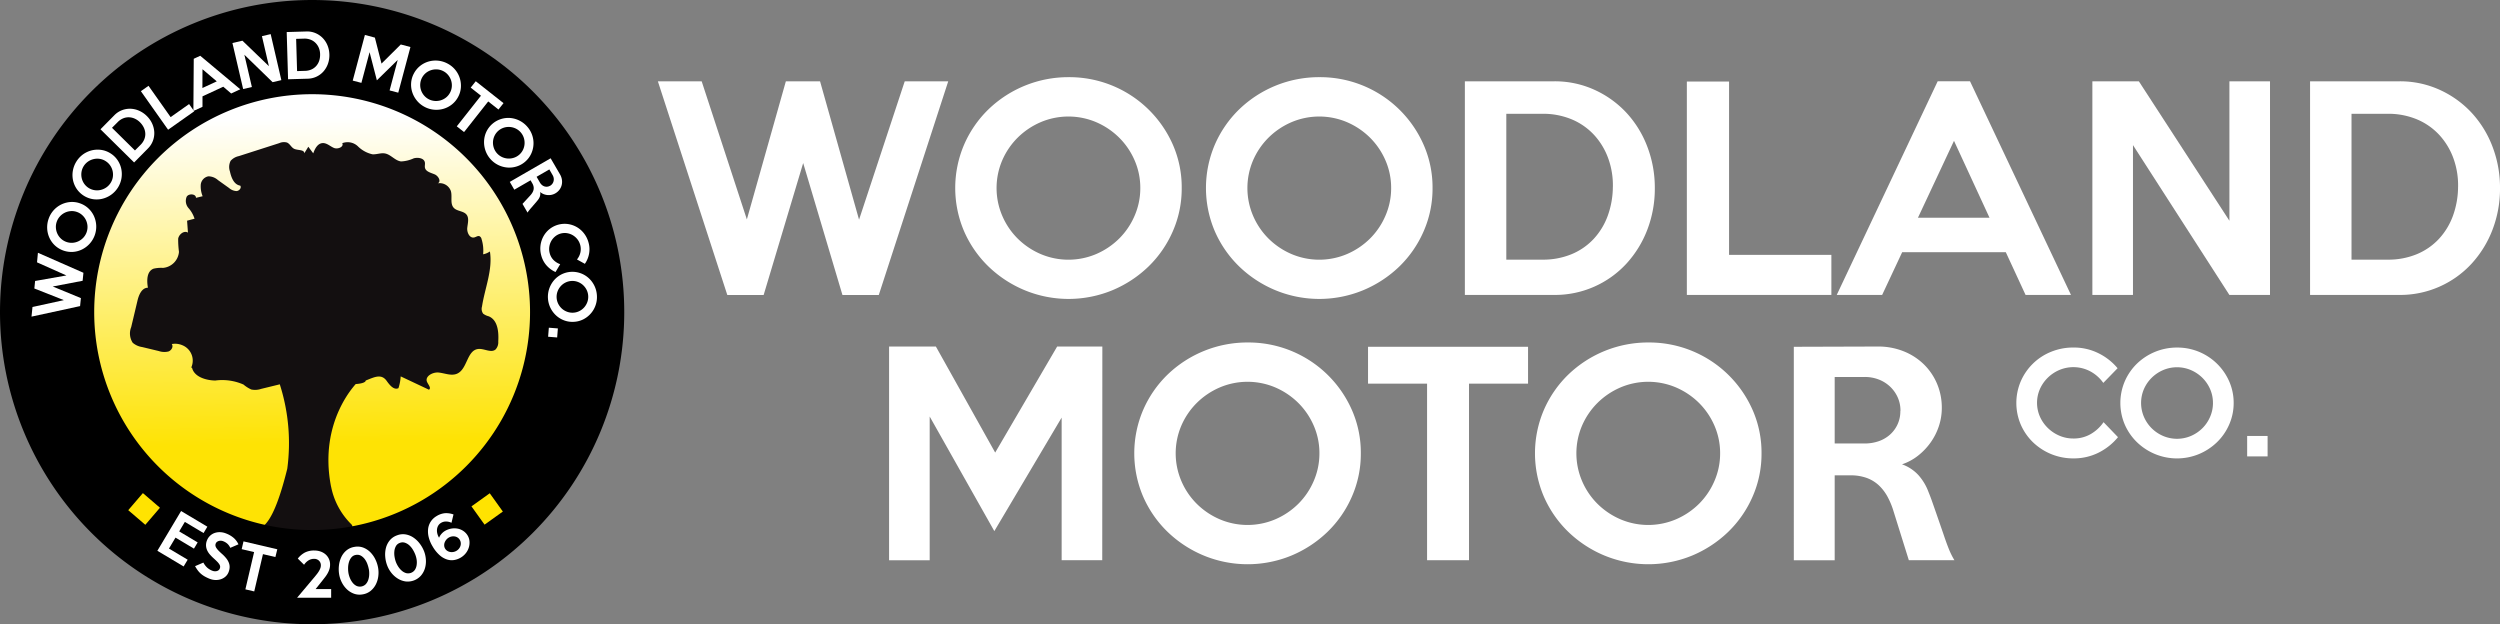 <svg xmlns="http://www.w3.org/2000/svg" xmlns:xlink="http://www.w3.org/1999/xlink" width="221.298" height="55.258" viewBox="0 0 221.298 55.258"><rect x="0" y="0" width="221.298" height="55.258" fill="#808080" stroke="none"/><defs><linearGradient id="a" x1="0.49" y1="0.072" x2="0.513" y2="1.071" gradientUnits="objectBoundingBox"><stop offset="0.069" stop-color="#fff"/><stop offset="0.664" stop-color="#fee304"/></linearGradient></defs><g transform="translate(-32.5 -101)"><g transform="translate(90.734 107.838)"><path d="M526.117,158.8l-6.148,18.917h-3.216l-3.476-11.681-3.5,11.681h-3.216L500.414,158.8h3.878l4,12.225,3.452-12.225h3.027l3.452,12.249,4.044-12.249Z" transform="translate(-500.414 -158.441)" fill="#fff"/><path d="M731.936,165.759a9.4,9.4,0,0,1-.791,3.831,9.764,9.764,0,0,1-2.161,3.121A10.313,10.313,0,0,1,725.8,174.8a10.175,10.175,0,0,1-7.759,0,10.278,10.278,0,0,1-3.2-2.093,9.8,9.8,0,0,1-2.161-3.109,9.756,9.756,0,0,1,0-7.7,9.774,9.774,0,0,1,2.161-3.121,10.183,10.183,0,0,1,7.086-2.838,10,10,0,0,1,9.223,5.971A9.373,9.373,0,0,1,731.936,165.759Zm-3.665,0a6.082,6.082,0,0,0-.5-2.447,6.427,6.427,0,0,0-1.362-2.01,6.572,6.572,0,0,0-2.025-1.371,6.282,6.282,0,0,0-4.951,0,6.574,6.574,0,0,0-2.026,1.371,6.431,6.431,0,0,0-1.362,2.01,6.242,6.242,0,0,0,0,4.883,6.388,6.388,0,0,0,1.362,2.022,6.561,6.561,0,0,0,2.026,1.371,6.281,6.281,0,0,0,4.951,0,6.56,6.56,0,0,0,2.025-1.371,6.385,6.385,0,0,0,1.362-2.022A6.107,6.107,0,0,0,728.271,165.759Z" transform="translate(-685.566 -155.946)" fill="#fff"/><path d="M910.345,165.759a9.4,9.4,0,0,1-.791,3.831,9.767,9.767,0,0,1-2.161,3.121A10.31,10.31,0,0,1,904.2,174.8a10.175,10.175,0,0,1-7.759,0,10.276,10.276,0,0,1-3.2-2.093,9.8,9.8,0,0,1-2.161-3.109,9.757,9.757,0,0,1,0-7.7,9.773,9.773,0,0,1,2.161-3.121,10.182,10.182,0,0,1,7.086-2.838,10,10,0,0,1,9.223,5.971A9.378,9.378,0,0,1,910.345,165.759Zm-3.665,0a6.083,6.083,0,0,0-.5-2.447,6.433,6.433,0,0,0-1.362-2.01,6.575,6.575,0,0,0-2.026-1.371,6.282,6.282,0,0,0-4.951,0,6.573,6.573,0,0,0-2.025,1.371,6.431,6.431,0,0,0-1.362,2.01,6.243,6.243,0,0,0,0,4.883,6.389,6.389,0,0,0,1.362,2.022,6.56,6.56,0,0,0,2.025,1.371,6.282,6.282,0,0,0,4.951,0,6.563,6.563,0,0,0,2.026-1.371,6.39,6.39,0,0,0,1.362-2.022A6.108,6.108,0,0,0,906.68,165.759Z" transform="translate(-841.771 -155.946)" fill="#fff"/><path d="M1091.215,168.255a10.118,10.118,0,0,1-.662,3.677,9.409,9.409,0,0,1-1.844,3,8.588,8.588,0,0,1-6.408,2.778h-7.9V158.8h7.9a8.464,8.464,0,0,1,3.582.757,8.86,8.86,0,0,1,2.826,2.034,9.246,9.246,0,0,1,1.844,3A10.15,10.15,0,0,1,1091.215,168.255Zm-3.713-.095a6.978,6.978,0,0,0-.4-2.507,6.152,6.152,0,0,0-1.23-2.069,5.684,5.684,0,0,0-1.974-1.4,6.56,6.56,0,0,0-2.637-.508h-3.192v12.911h3.192a6.592,6.592,0,0,0,2.589-.485,5.611,5.611,0,0,0,1.951-1.348,6.067,6.067,0,0,0,1.241-2.034A7.655,7.655,0,0,0,1087.5,168.16Z" transform="translate(-1002.966 -158.441)" fill="#fff"/><path d="M1245.084,177.879h-12.793V158.986h3.736v15.346h9.057Z" transform="translate(-1141.206 -158.608)" fill="#fff"/><path d="M1359.619,177.713h-4.02l-1.75-3.783h-9.175l-1.773,3.783h-4.02l8.938-18.917h2.861Zm-7.212-6.834-3.145-6.81-3.192,6.81Z" transform="translate(-1234.53 -158.441)" fill="#fff"/><path d="M1536.434,177.713h-3.594l-8.536-13.266v13.266h-3.594V158.8h4.115l8.016,12.343V158.8h3.594Z" transform="translate(-1393.729 -158.441)" fill="#fff"/><path d="M1692.37,168.255a10.118,10.118,0,0,1-.662,3.677,9.4,9.4,0,0,1-1.844,3,8.588,8.588,0,0,1-6.408,2.778h-7.9V158.8h7.9a8.464,8.464,0,0,1,3.582.757,8.859,8.859,0,0,1,2.826,2.034,9.242,9.242,0,0,1,1.844,3A10.15,10.15,0,0,1,1692.37,168.255Zm-3.712-.095a6.981,6.981,0,0,0-.4-2.507,6.148,6.148,0,0,0-1.23-2.069,5.684,5.684,0,0,0-1.974-1.4,6.559,6.559,0,0,0-2.637-.508h-3.192v12.911h3.192a6.594,6.594,0,0,0,2.59-.485,5.612,5.612,0,0,0,1.951-1.348,6.061,6.061,0,0,0,1.241-2.034A7.652,7.652,0,0,0,1688.657,168.16Z" transform="translate(-1529.305 -158.441)" fill="#fff"/></g><g transform="translate(111.2 131.319)"><path d="M683.727,366.382h-3.594V353.755l-5.959,10.05-5.722-10.144v12.722h-3.594V347.465H669l5.25,9.388,5.486-9.388h4Z" transform="translate(-664.857 -347.11)" fill="#fff"/><path d="M859.328,354.428a9.4,9.4,0,0,1-.792,3.831,9.763,9.763,0,0,1-2.161,3.121,10.313,10.313,0,0,1-3.189,2.093,10.176,10.176,0,0,1-7.759,0,10.274,10.274,0,0,1-3.2-2.093,9.8,9.8,0,0,1-2.161-3.109,9.757,9.757,0,0,1,0-7.7,9.773,9.773,0,0,1,2.161-3.121,10.182,10.182,0,0,1,7.086-2.838,10,10,0,0,1,9.223,5.971A9.374,9.374,0,0,1,859.328,354.428Zm-3.665,0a6.081,6.081,0,0,0-.5-2.447,6.429,6.429,0,0,0-1.362-2.01,6.572,6.572,0,0,0-2.025-1.371,6.281,6.281,0,0,0-4.951,0,6.57,6.57,0,0,0-2.026,1.371,6.431,6.431,0,0,0-1.362,2.01,6.243,6.243,0,0,0,0,4.883,6.388,6.388,0,0,0,1.362,2.022,6.56,6.56,0,0,0,2.026,1.371,6.281,6.281,0,0,0,4.951,0,6.561,6.561,0,0,0,2.025-1.371,6.386,6.386,0,0,0,1.362-2.022A6.106,6.106,0,0,0,855.663,354.428Z" transform="translate(-817.569 -344.615)" fill="#fff"/><path d="M1019.691,350.918h-5.226v15.63h-3.712v-15.63h-5.226v-3.263h14.164Z" transform="translate(-963.129 -347.277)" fill="#fff"/><path d="M1144.327,354.428a9.4,9.4,0,0,1-.792,3.831,9.766,9.766,0,0,1-2.161,3.121,10.316,10.316,0,0,1-3.188,2.093,10.177,10.177,0,0,1-7.759,0,10.273,10.273,0,0,1-3.2-2.093,9.8,9.8,0,0,1-2.161-3.109,9.756,9.756,0,0,1,0-7.7,9.767,9.767,0,0,1,2.161-3.121,10.182,10.182,0,0,1,7.086-2.838,10,10,0,0,1,9.223,5.971A9.375,9.375,0,0,1,1144.327,354.428Zm-3.665,0a6.082,6.082,0,0,0-.5-2.447,6.432,6.432,0,0,0-1.362-2.01,6.574,6.574,0,0,0-2.026-1.371,6.282,6.282,0,0,0-4.951,0,6.573,6.573,0,0,0-2.025,1.371,6.43,6.43,0,0,0-1.362,2.01,6.242,6.242,0,0,0,0,4.883,6.387,6.387,0,0,0,1.362,2.022,6.562,6.562,0,0,0,2.025,1.371,6.282,6.282,0,0,0,4.951,0,6.563,6.563,0,0,0,2.026-1.371,6.389,6.389,0,0,0,1.362-2.022A6.107,6.107,0,0,0,1140.662,354.428Z" transform="translate(-1067.098 -344.615)" fill="#fff"/><path d="M1322.6,366.382h-4.036l-1.344-4.3a6.934,6.934,0,0,0-.531-1.3,4.028,4.028,0,0,0-.767-1.017,3.163,3.163,0,0,0-1.073-.662,4.167,4.167,0,0,0-1.474-.236H1312v7.52h-3.618V347.489l7.459-.024a6.006,6.006,0,0,1,2.242.414,5.436,5.436,0,0,1,1.794,1.147,5.272,5.272,0,0,1,1.18,1.726,5.417,5.417,0,0,1,.425,2.152,5.082,5.082,0,0,1-.259,1.608,5.412,5.412,0,0,1-.728,1.442,5.621,5.621,0,0,1-1.115,1.171,4.7,4.7,0,0,1-1.421.768,3.609,3.609,0,0,1,1.456.958,4.681,4.681,0,0,1,.893,1.5q.164.4.305.8l.294.839q.153.438.329.946t.388,1.123q.26.78.485,1.336A6.675,6.675,0,0,0,1322.6,366.382Zm-4.777-13.218a2.871,2.871,0,0,0-.248-1.206,3.008,3.008,0,0,0-.674-.946,3.059,3.059,0,0,0-1-.627,3.41,3.41,0,0,0-1.242-.225H1312v5.888h2.648a3.764,3.764,0,0,0,1.242-.2,2.942,2.942,0,0,0,1-.579,2.743,2.743,0,0,0,.922-2.1Z" transform="translate(-1228.295 -347.11)" fill="#fff"/></g><g transform="translate(210.986 131.764)"><path d="M1475.643,356.125a5.258,5.258,0,0,1-1.72,1.371,4.89,4.89,0,0,1-2.229.508,5.123,5.123,0,0,1-3.579-1.431,4.892,4.892,0,0,1-1.076-1.555,4.885,4.885,0,0,1,0-3.843,4.923,4.923,0,0,1,2.68-2.607,5.152,5.152,0,0,1,1.974-.378,4.892,4.892,0,0,1,2.229.508,5.156,5.156,0,0,1,1.685,1.324l-1.265,1.3a3.328,3.328,0,0,0-1.129-1.011,3.192,3.192,0,0,0-2.767-.13,3.336,3.336,0,0,0-1.023.686,3.245,3.245,0,0,0-.692,1,3.045,3.045,0,0,0,0,2.436,3.244,3.244,0,0,0,.692,1,3.328,3.328,0,0,0,1.023.686,3.092,3.092,0,0,0,1.247.254,3,3,0,0,0,1.549-.4,3.518,3.518,0,0,0,1.123-1.046Z" transform="translate(-1466.646 -348.191)" fill="#fff"/><path d="M1550.678,353.1a4.7,4.7,0,0,1-.4,1.915,4.88,4.88,0,0,1-1.081,1.561,5.156,5.156,0,0,1-1.594,1.046,5.088,5.088,0,0,1-3.879,0,5.14,5.14,0,0,1-1.6-1.046,4.9,4.9,0,0,1-1.08-1.555,4.877,4.877,0,0,1,0-3.849,4.886,4.886,0,0,1,1.08-1.561,5.092,5.092,0,0,1,3.543-1.419,5,5,0,0,1,4.612,2.985A4.689,4.689,0,0,1,1550.678,353.1Zm-1.833,0a3.043,3.043,0,0,0-.249-1.224,3.217,3.217,0,0,0-.681-1,3.293,3.293,0,0,0-1.013-.686,3.142,3.142,0,0,0-2.476,0,3.29,3.29,0,0,0-1.013.686,3.213,3.213,0,0,0-.681,1,3.121,3.121,0,0,0,0,2.441,3.19,3.19,0,0,0,.681,1.011,3.28,3.28,0,0,0,1.013.686,3.142,3.142,0,0,0,2.476,0,3.283,3.283,0,0,0,1.013-.686,3.194,3.194,0,0,0,.681-1.011A3.055,3.055,0,0,0,1548.846,353.1Z" transform="translate(-1531.442 -348.191)" fill="#fff"/><path d="M1632.617,412.89h-1.809v-1.809h1.809Z" transform="translate(-1610.377 -403.254)" fill="#fff"/></g><circle cx="24.206" cy="24.206" r="24.206" transform="translate(36.047 104.609)" fill="url(#a)"/><path d="M219.658,370.247c.632-.585,1.306-2.044,2.038-5a.183.183,0,0,0,.006-.033,17.042,17.042,0,0,0-.632-7.344.337.337,0,0,1,.566-.341l-.172-.991a.309.309,0,0,0,.559-.188h.587a.337.337,0,0,1,.337-.338l.034,0,1.917.188a.338.338,0,0,1,.305.336l.827-1.133c0,.306.976.507,1.185.284l.589.192a.338.338,0,0,1,.576.156l.165.728a.335.335,0,0,1-.129.347c-.753.539-3.941,3.987-2.849,9.669a.252.252,0,0,0,.013.048,6.4,6.4,0,0,0,1.782,3.317.336.336,0,0,1-.146.572c-.374.094-.84.22-1.185.342-1,.355-2.051.738-2.508.423a3.508,3.508,0,0,0-1.065.248c-.516.244-1.6-.591-2.184-.758-.2-.057-.367-.114-.505-.167a.333.333,0,0,1-.112-.56Z" transform="translate(-163.77 -222.744)" fill="#130f10"/><path d="M60.129,101a27.629,27.629,0,1,0,27.629,27.629A27.629,27.629,0,0,0,60.129,101Zm0,46.919a19.29,19.29,0,1,1,19.29-19.29A19.29,19.29,0,0,1,60.129,147.919Z"/><g transform="translate(35.288 103.786)"><path d="M55.472,280.779,59.5,282.55l-.071.708-2.646.506,2.492,1.028-.071.707-4.3.933.086-.853,2.777-.608-2.612-1.03.067-.666,2.77-.488-2.6-1.161Z" transform="translate(-54.903 -261.19)" fill="#fff"/><path d="M68.923,244.762a2.079,2.079,0,0,1,.741.446,2.157,2.157,0,0,1,.492.68,2.277,2.277,0,0,1,.2.818,2.249,2.249,0,0,1-.57,1.618,2.269,2.269,0,0,1-.671.514,2.164,2.164,0,0,1-.807.222,2.157,2.157,0,0,1-1.6-.565,2.162,2.162,0,0,1-.492-.68,2.251,2.251,0,0,1-.071-1.686,2.21,2.21,0,0,1,1.922-1.484A2.073,2.073,0,0,1,68.923,244.762Zm-.269.764a1.342,1.342,0,0,0-.547-.076,1.414,1.414,0,0,0-.519.136,1.447,1.447,0,0,0-.435.322,1.339,1.339,0,0,0-.287.476,1.355,1.355,0,0,0-.077.556,1.453,1.453,0,0,0,.137.523,1.423,1.423,0,0,0,.319.432,1.379,1.379,0,0,0,1.018.359,1.411,1.411,0,0,0,.522-.136,1.453,1.453,0,0,0,.435-.321,1.39,1.39,0,0,0,.364-1.032,1.452,1.452,0,0,0-.137-.523,1.407,1.407,0,0,0-.321-.432A1.348,1.348,0,0,0,68.654,245.526Z" transform="translate(-64.628 -229.548)" fill="#fff"/><path d="M87.428,207.78a2.077,2.077,0,0,1,.622.6,2.156,2.156,0,0,1,.327.773,2.279,2.279,0,0,1,.014.843,2.249,2.249,0,0,1-.918,1.449,2.268,2.268,0,0,1-.769.35,2.164,2.164,0,0,1-.836.036,2.156,2.156,0,0,1-1.438-.91,2.16,2.16,0,0,1-.327-.773,2.25,2.25,0,0,1,.308-1.659,2.209,2.209,0,0,1,2.206-1.016A2.069,2.069,0,0,1,87.428,207.78Zm-.433.685a1.339,1.339,0,0,0-.516-.2,1.42,1.42,0,0,0-.537.017,1.455,1.455,0,0,0-.5.216,1.39,1.39,0,0,0-.586.925,1.452,1.452,0,0,0,.017.54,1.42,1.42,0,0,0,.214.492,1.379,1.379,0,0,0,.912.577,1.416,1.416,0,0,0,.539-.015,1.453,1.453,0,0,0,.5-.216,1.358,1.358,0,0,0,.389-.4,1.343,1.343,0,0,0,.2-.52,1.447,1.447,0,0,0-.017-.54,1.412,1.412,0,0,0-.217-.494A1.346,1.346,0,0,0,86.994,208.465Z" transform="translate(-80.429 -196.987)" fill="#fff"/><path d="M108.074,178.982a2.242,2.242,0,0,1,.476.675,2.08,2.08,0,0,1,.186.757,1.9,1.9,0,0,1-.558,1.44l-1.227,1.242-2.976-2.938,1.227-1.243a1.873,1.873,0,0,1,.675-.446,1.958,1.958,0,0,1,.759-.129,2.04,2.04,0,0,1,.759.176A2.243,2.243,0,0,1,108.074,178.982Zm-.591.569a1.545,1.545,0,0,0-.457-.326,1.359,1.359,0,0,0-.517-.128,1.256,1.256,0,0,0-.526.094,1.45,1.45,0,0,0-.489.336l-.5.5,2.031,2.005.5-.5a1.456,1.456,0,0,0,.326-.483,1.241,1.241,0,0,0,.091-.516,1.342,1.342,0,0,0-.127-.511A1.691,1.691,0,0,0,107.483,179.551Z" transform="translate(-97.868 -171.5)" fill="#fff"/><path d="M137.425,164.294l-2.31,1.631-2.409-3.412.675-.476,1.957,2.771,1.635-1.155Z" transform="translate(-123.023 -157.227)" fill="#fff"/><path d="M174.145,143.648l-.806.374-.7-.6-1.84.853,0,.924-.806.374.033-4.625.574-.266Zm-2.082-.7-1.264-1.073-.007,1.662Z" transform="translate(-155.663 -138.532)" fill="#fff"/><path d="M202.1,129.347l-.774.18-2.5-2.429.665,2.856-.774.18-.948-4.073.886-.206,2.344,2.256-.618-2.658.774-.18Z" transform="translate(-179.983 -125.039)" fill="#fff"/><path d="M240.206,125.418a2.238,2.238,0,0,1-.123.817,2.078,2.078,0,0,1-.388.675,1.9,1.9,0,0,1-1.4.655l-1.745.051-.121-4.18,1.745-.051a1.87,1.87,0,0,1,.8.144,1.956,1.956,0,0,1,.637.431,2.044,2.044,0,0,1,.427.652A2.245,2.245,0,0,1,240.206,125.418Zm-.821,0a1.542,1.542,0,0,0-.1-.551,1.361,1.361,0,0,0-.285-.449,1.259,1.259,0,0,0-.445-.3,1.452,1.452,0,0,0-.586-.1l-.705.021.083,2.853.705-.021a1.459,1.459,0,0,0,.569-.124,1.246,1.246,0,0,0,.422-.311,1.343,1.343,0,0,0,.261-.457A1.692,1.692,0,0,0,239.385,125.421Z" transform="translate(-213.838 -123.385)" fill="#fff"/><path d="M287.41,130.937l-.768-.2.719-2.7-1.845,1.807-.645-2.493-.724,2.717-.768-.2,1.077-4.041.884.235.587,2.3,1.706-1.693.854.228Z" transform="translate(-254.944 -125.519)" fill="#fff"/><path d="M329.048,147.289a2.077,2.077,0,0,1-.551.667,2.162,2.162,0,0,1-.745.386,2.275,2.275,0,0,1-.839.079,2.175,2.175,0,0,1-.836-.25,2.2,2.2,0,0,1-.68-.552,2.272,2.272,0,0,1-.409-.74,2.167,2.167,0,0,1-.1-.831,2.071,2.071,0,0,1,.243-.833,2.093,2.093,0,0,1,.553-.671,2.159,2.159,0,0,1,.745-.386,2.25,2.25,0,0,1,1.678.178,2.21,2.21,0,0,1,1.184,2.12A2.071,2.071,0,0,1,329.048,147.289Zm-.716-.379a1.346,1.346,0,0,0,.156-.53,1.419,1.419,0,0,0-.058-.534,1.453,1.453,0,0,0-.254-.477,1.34,1.34,0,0,0-.429-.354,1.354,1.354,0,0,0-.539-.158,1.452,1.452,0,0,0-.538.059,1.422,1.422,0,0,0-.474.252,1.378,1.378,0,0,0-.5.954,1.412,1.412,0,0,0,.057.536,1.453,1.453,0,0,0,.254.477,1.389,1.389,0,0,0,.967.512,1.454,1.454,0,0,0,.538-.058,1.413,1.413,0,0,0,.475-.254A1.351,1.351,0,0,0,328.332,146.91Z" transform="translate(-291.282 -141.497)" fill="#fff"/><path d="M361.075,161.278l-.907-.716-2.14,2.712-.644-.508,2.14-2.712-.907-.715.447-.566,2.458,1.939Z" transform="translate(-319.739 -154.368)" fill="#fff"/><path d="M380.441,188.728a2.082,2.082,0,0,1-.752.428,2.16,2.16,0,0,1-.834.1,2.279,2.279,0,0,1-.813-.224,2.249,2.249,0,0,1-1.132-1.289,2.269,2.269,0,0,1-.119-.837,2.166,2.166,0,0,1,.2-.813,2.157,2.157,0,0,1,1.278-1.123,2.16,2.16,0,0,1,.834-.1,2.252,2.252,0,0,1,1.505.763,2.21,2.21,0,0,1,.354,2.4A2.072,2.072,0,0,1,380.441,188.728Zm-.535-.609a1.343,1.343,0,0,0,.334-.44,1.421,1.421,0,0,0,.135-.519,1.452,1.452,0,0,0-.068-.537,1.388,1.388,0,0,0-.722-.822,1.448,1.448,0,0,0-.523-.136,1.418,1.418,0,0,0-.533.067,1.38,1.38,0,0,0-.811.712,1.415,1.415,0,0,0-.137.521,1.453,1.453,0,0,0,.068.536,1.389,1.389,0,0,0,.722.822,1.451,1.451,0,0,0,.523.136,1.409,1.409,0,0,0,.535-.069A1.349,1.349,0,0,0,379.906,188.119Z" transform="translate(-336.729 -177.212)" fill="#fff"/><path d="M396.667,218.381l-.447-.772.675-.733a1.527,1.527,0,0,0,.19-.246.894.894,0,0,0,.11-.259.7.7,0,0,0,.008-.279.918.918,0,0,0-.118-.308l-.151-.262-1.439.832-.4-.692,3.616-2.09.83,1.425a1.329,1.329,0,0,1,.169.475,1.2,1.2,0,0,1-.021.47,1.163,1.163,0,0,1-.2.417,1.2,1.2,0,0,1-.365.319,1.128,1.128,0,0,1-.336.128,1.2,1.2,0,0,1-.357.02,1.245,1.245,0,0,1-.347-.084,1.032,1.032,0,0,1-.3-.187.8.8,0,0,1-.022.385,1.04,1.04,0,0,1-.189.337q-.059.076-.12.147l-.128.149-.145.168-.172.2q-.121.136-.2.241A1.481,1.481,0,0,0,396.667,218.381Zm2-2.377a.633.633,0,0,0,.2-.181.664.664,0,0,0,.106-.234.676.676,0,0,0,.009-.262.752.752,0,0,0-.094-.262l-.293-.507-1.127.652.293.507a.827.827,0,0,0,.176.215.651.651,0,0,0,.222.128.606.606,0,0,0,.5-.056Z" transform="translate(-352.757 -202.347)" fill="#fff"/><path d="M418.146,264.449a2.325,2.325,0,0,1-.786-.573,2.162,2.162,0,0,1-.477-.891,2.264,2.264,0,0,1,.192-1.693,2.165,2.165,0,0,1,.537-.641,2.16,2.16,0,0,1,1.638-.449,2.177,2.177,0,0,1,1.425.838,2.276,2.276,0,0,1,.392.8,2.161,2.161,0,0,1,.044,1.01,2.281,2.281,0,0,1-.368.873l-.7-.387a1.468,1.468,0,0,0,.3-.6,1.41,1.41,0,0,0-.268-1.195,1.472,1.472,0,0,0-.412-.356,1.437,1.437,0,0,0-.509-.177,1.346,1.346,0,0,0-1.038.285,1.435,1.435,0,0,0-.348.413,1.468,1.468,0,0,0-.173.516,1.367,1.367,0,0,0,.037.562,1.325,1.325,0,0,0,.35.614,1.557,1.557,0,0,0,.577.357Z" transform="translate(-371.759 -243.155)" fill="#fff"/><path d="M424.51,298.737a2.078,2.078,0,0,1-.856-.121,2.156,2.156,0,0,1-.719-.433,2.28,2.28,0,0,1-.506-.674,2.249,2.249,0,0,1-.108-1.711,2.27,2.27,0,0,1,.417-.735,2.163,2.163,0,0,1,.656-.52,2.158,2.158,0,0,1,1.7-.107,2.164,2.164,0,0,1,.719.433,2.251,2.251,0,0,1,.725,1.524,2.21,2.21,0,0,1-1.189,2.118A2.075,2.075,0,0,1,424.51,298.737Zm-.051-.809a1.347,1.347,0,0,0,.533-.144,1.424,1.424,0,0,0,.425-.329,1.457,1.457,0,0,0,.274-.466,1.388,1.388,0,0,0-.069-1.092,1.453,1.453,0,0,0-.331-.428,1.422,1.422,0,0,0-.462-.272,1.378,1.378,0,0,0-1.077.068,1.41,1.41,0,0,0-.427.329,1.448,1.448,0,0,0-.274.466,1.389,1.389,0,0,0,.069,1.092,1.451,1.451,0,0,0,.331.428,1.411,1.411,0,0,0,.465.272A1.348,1.348,0,0,0,424.459,297.928Z" transform="translate(-376.489 -273.036)" fill="#fff"/><path d="M422.351,334.905l.064-.8.8.064-.064.8Z" transform="translate(-376.62 -307.883)" fill="#fff"/></g><g transform="translate(46.43 146.237)"><path d="M146.753,469.389,144.428,468l2.1-3.519,2.325,1.387-.336.564-1.656-.988-.5.841,1.634.975-.328.55-1.634-.975-.578.969,1.656.988Z" transform="translate(-144.428 -464.483)" fill="#fff"/><path d="M174.246,483.079a1,1,0,0,1-.257.369,1.154,1.154,0,0,1-.4.236,1.384,1.384,0,0,1-.49.076,1.5,1.5,0,0,1-.54-.115,3.372,3.372,0,0,1-.433-.208,2.075,2.075,0,0,1-.335-.24,1.912,1.912,0,0,1-.269-.294,3.381,3.381,0,0,1-.236-.369l.736-.317a1.617,1.617,0,0,0,.339.449,1.505,1.505,0,0,0,.444.27.665.665,0,0,0,.21.049.6.6,0,0,0,.2-.018.439.439,0,0,0,.159-.08.338.338,0,0,0,.1-.141.408.408,0,0,0,.032-.175.422.422,0,0,0-.063-.186,1.307,1.307,0,0,0-.183-.232q-.125-.13-.328-.312a3.954,3.954,0,0,1-.332-.336,1.527,1.527,0,0,1-.243-.372,1.166,1.166,0,0,1-.1-.417,1.093,1.093,0,0,1,.088-.473,1.106,1.106,0,0,1,.278-.408,1.136,1.136,0,0,1,.407-.242,1.342,1.342,0,0,1,.486-.067,1.551,1.551,0,0,1,.52.116,2.249,2.249,0,0,1,.691.411,1.736,1.736,0,0,1,.4.548l-.723.311a1.112,1.112,0,0,0-.233-.34,1.152,1.152,0,0,0-.384-.241.644.644,0,0,0-.216-.048.578.578,0,0,0-.195.024.475.475,0,0,0-.159.085.343.343,0,0,0-.1.138.381.381,0,0,0-.028.179.473.473,0,0,0,.071.194,1.38,1.38,0,0,0,.184.235q.122.129.313.3a3.081,3.081,0,0,1,.4.416,1.483,1.483,0,0,1,.227.4,1,1,0,0,1,.061.4A1.321,1.321,0,0,1,174.246,483.079Z" transform="translate(-167.949 -477.655)" fill="#fff"/><path d="M207.331,487.435l-1.1-.258-.772,3.3-.784-.183.772-3.3-1.1-.258.161-.689,2.991.7Z" transform="translate(-196.884 -483.362)" fill="#fff"/><path d="M246.822,496.756l-3.015,0,1.577-1.874q.092-.113.187-.234a2.4,2.4,0,0,0,.171-.249,1.5,1.5,0,0,0,.123-.254.7.7,0,0,0,.046-.244.557.557,0,0,0-.172-.43.6.6,0,0,0-.423-.158.924.924,0,0,0-.512.147,1.308,1.308,0,0,0-.379.378l-.555-.548a1.981,1.981,0,0,1,.615-.529,1.781,1.781,0,0,1,.851-.186,1.688,1.688,0,0,1,.515.079,1.343,1.343,0,0,1,.444.238,1.172,1.172,0,0,1,.432.938,1.331,1.331,0,0,1-.056.39,1.861,1.861,0,0,1-.151.357,2.7,2.7,0,0,1-.222.339q-.128.167-.266.341l-.583.729,1.374,0Z" transform="translate(-231.439 -489.082)" fill="#fff"/><path d="M276.916,491.685a2.489,2.489,0,0,1,.012.763,2.161,2.161,0,0,1-.224.718,1.784,1.784,0,0,1-.462.564,1.484,1.484,0,0,1-.694.3,1.468,1.468,0,0,1-.754-.054,1.791,1.791,0,0,1-.622-.376,2.2,2.2,0,0,1-.455-.6,2.442,2.442,0,0,1-.247-.722,2.8,2.8,0,0,1-.023-.792,2.37,2.37,0,0,1,.206-.749,1.715,1.715,0,0,1,.452-.591,1.471,1.471,0,0,1,.715-.319,1.446,1.446,0,0,1,.779.063,1.78,1.78,0,0,1,.625.407,2.339,2.339,0,0,1,.448.635A2.786,2.786,0,0,1,276.916,491.685Zm-.819.142a2.833,2.833,0,0,0-.123-.457,1.745,1.745,0,0,0-.23-.444,1.116,1.116,0,0,0-.343-.315.66.66,0,0,0-.457-.072.628.628,0,0,0-.394.222,1.182,1.182,0,0,0-.217.417,1.855,1.855,0,0,0-.075.5,2.491,2.491,0,0,0,.031.463,2.157,2.157,0,0,0,.128.438,1.673,1.673,0,0,0,.235.41,1.034,1.034,0,0,0,.338.285.73.73,0,0,0,.829-.143,1.046,1.046,0,0,0,.223-.38,1.632,1.632,0,0,0,.084-.465A2.2,2.2,0,0,0,276.1,491.827Z" transform="translate(-257.375 -486.654)" fill="#fff"/><path d="M309.889,482.442a2.5,2.5,0,0,1,.155.747,2.158,2.158,0,0,1-.086.747,1.783,1.783,0,0,1-.348.641,1.573,1.573,0,0,1-1.375.517,1.792,1.792,0,0,1-.682-.253,2.2,2.2,0,0,1-.56-.5,2.448,2.448,0,0,1-.378-.663,2.805,2.805,0,0,1-.171-.774,2.374,2.374,0,0,1,.062-.774,1.715,1.715,0,0,1,.333-.665,1.472,1.472,0,0,1,.643-.447,1.443,1.443,0,0,1,.776-.084,1.779,1.779,0,0,1,.69.283,2.336,2.336,0,0,1,.559.54A2.8,2.8,0,0,1,309.889,482.442Zm-.777.293a2.852,2.852,0,0,0-.207-.426,1.747,1.747,0,0,0-.31-.393,1.112,1.112,0,0,0-.4-.245.656.656,0,0,0-.463.015.627.627,0,0,0-.345.291,1.181,1.181,0,0,0-.135.451,1.859,1.859,0,0,0,.02.5,2.5,2.5,0,0,0,.117.449,2.158,2.158,0,0,0,.208.407,1.665,1.665,0,0,0,.308.358,1.036,1.036,0,0,0,.385.216.729.729,0,0,0,.787-.3,1.045,1.045,0,0,0,.148-.415,1.634,1.634,0,0,0,0-.472A2.2,2.2,0,0,0,309.111,482.734Z" transform="translate(-286.274 -478.864)" fill="#fff"/><path d="M340.412,467.965a1.145,1.145,0,0,1,.16.493,1.464,1.464,0,0,1-.05.537,1.541,1.541,0,0,1-.256.508,1.6,1.6,0,0,1-.457.408,1.689,1.689,0,0,1-.571.216,1.37,1.37,0,0,1-.633-.037,1.8,1.8,0,0,1-.654-.369,3.12,3.12,0,0,1-.636-.784,2.951,2.951,0,0,1-.346-.806,2.065,2.065,0,0,1-.058-.75,1.514,1.514,0,0,1,.228-.644,1.541,1.541,0,0,1,.515-.491,1.726,1.726,0,0,1,.73-.259,1.846,1.846,0,0,1,.774.111l-.178.737a1.151,1.151,0,0,0-.476-.114.853.853,0,0,0-.461.129.676.676,0,0,0-.235.235.817.817,0,0,0-.108.323,1.07,1.07,0,0,0,.024.372,1.306,1.306,0,0,0,.157.378,1.114,1.114,0,0,1,.2-.327,1.275,1.275,0,0,1,.3-.261,1.669,1.669,0,0,1,.553-.215,1.572,1.572,0,0,1,.564-.008,1.348,1.348,0,0,1,.511.2A1.268,1.268,0,0,1,340.412,467.965Zm-.7.376a.621.621,0,0,0-.183-.195.646.646,0,0,0-.244-.1.782.782,0,0,0-.276,0,.791.791,0,0,0-.28.106.818.818,0,0,0-.224.2.836.836,0,0,0-.137.25.673.673,0,0,0-.032.268.587.587,0,0,0,.271.448.7.7,0,0,0,.254.1.8.8,0,0,0,.286,0,.816.816,0,0,0,.28-.106.792.792,0,0,0,.225-.2.753.753,0,0,0,.126-.247.674.674,0,0,0,.022-.265A.62.62,0,0,0,339.711,468.341Z" transform="translate(-312.945 -465.795)" fill="#fff"/></g><rect width="1.991" height="1.991" transform="matrix(0.759, 0.651, -0.651, 0.759, 45.148, 144.649)" fill="#ffe301"/><rect width="1.991" height="1.991" transform="translate(74.234 145.823) rotate(-35.598)" fill="#ffe301"/><path d="M130.41,221.977a1.47,1.47,0,0,0-.77-1.983,1.628,1.628,0,0,0-.949-.109c.168.223-.022.56-.29.657a1.5,1.5,0,0,1-.848-.036l-1.481-.356a1.64,1.64,0,0,1-.837-.38,1.5,1.5,0,0,1-.134-1.382c.044-.185.087-.37.132-.555l.429-1.809c.12-.5.38-1.123.92-1.125-.111-.627-.113-1.451.5-1.686a2.959,2.959,0,0,1,.835-.07,1.551,1.551,0,0,0,1.413-1.419,8.388,8.388,0,0,1-.07-1.167c.068-.385.526-.753.865-.534-.024-.352-.051-.7-.077-1.057l.661-.177a2.586,2.586,0,0,0-.533-.938.961.961,0,0,1-.162-1.009c.19-.31.828-.255.821.1l.591-.142a2.3,2.3,0,0,1-.167-1.031.836.836,0,0,1,.678-.732,1.3,1.3,0,0,1,.845.334l.98.7a1.088,1.088,0,0,0,.658.272c.244-.013.471-.284.337-.48-.562-.086-.8-.722-.915-1.254a1.2,1.2,0,0,1,.062-.944,1.324,1.324,0,0,1,.721-.415l3.589-1.152a1,1,0,0,1,.672-.053c.274.114.388.448.66.566.319.138.883.051.877.387l.358-.579.435.584c.143-.4.378-.873.82-.906.373-.028.668.282,1.011.427s.906-.1.738-.419a1.316,1.316,0,0,1,1.384.277,2.64,2.64,0,0,0,1.287.706c.366.027.733-.138,1.095-.077.536.09.9.644,1.438.709a3,3,0,0,0,1.124-.276c.375-.1.892-.022.98.341.04.165-.026.341.015.506.084.339.525.433.857.574s.6.628.279.792a1.048,1.048,0,0,1,1.15.671c.157.5-.1,1.144.282,1.521.292.285.822.253,1.091.558s.128.779.083,1.186.209.952.624.854c.155-.037.305-.165.455-.11a.365.365,0,0,1,.187.258,3.407,3.407,0,0,1,.138,1.345,1.513,1.513,0,0,0,.6-.252c.262,1.631-.449,3.245-.7,4.876a.734.734,0,0,0,.1.629,1.331,1.331,0,0,0,.49.234c.816.336.9,1.393.849,2.242a.924.924,0,0,1-.242.7c-.4.327-1-.1-1.524-.048-1.034.109-.95,1.819-1.91,2.2-.5.2-1.056-.056-1.594-.113s-1.239.339-1.037.819c.1.247.406.554.172.7l-2.5-1.179a4.256,4.256,0,0,1-.2,1.043c-.407.193-.785-.282-1.039-.641-.68-.959-1.66.14-2.867.227-.162.308-.034-1.055.3-.928s.754.329.71.671c-.034.264-.917.336-1.192.3s.046-.124-.189-.268a6.143,6.143,0,0,0-3.844-.864,1.691,1.691,0,0,0-.708.2,5.337,5.337,0,0,0-.549.49,2.982,2.982,0,0,1-1.209.493l-1.576.385a1.643,1.643,0,0,1-.866.051,2.9,2.9,0,0,1-.686-.437,4.681,4.681,0,0,0-2.5-.356c-.857-.016-1.879-.338-2.057-1.14" transform="translate(-80.988 -88.43)" fill="#130f10"/><g transform="translate(49.083 116.512)"><path d="M187.4,231.422c-.453-.606-1.5-.592-1.823-1.277a1.175,1.175,0,0,1-.035-.787,10.8,10.8,0,0,1,.987-1.8c.3-.619.274-1.528-.352-1.814a1.6,1.6,0,0,0-.668-.1,25.4,25.4,0,0,0-4.246.325.66.66,0,0,0-.349.129c-.239.219-.059.6.047.91a1.632,1.632,0,0,1-2.111,2.063c-.19.692.219,1.52-.194,2.107a2.356,2.356,0,0,1-.668.53,3.763,3.763,0,0,0-1.592,2.4l-.19.276,1.584,1.153c.388.282.916.569,1.309.295.241-.169.334-.5.591-.648a1.021,1.021,0,0,1,.485-.091,2.624,2.624,0,0,1,1.747.372c.379.307.709.867,1.181.743.312-.083.459-.441.5-.76a2.135,2.135,0,0,1,.218-.932,1.367,1.367,0,0,1,.808-.473,7.738,7.738,0,0,0,2.165-.675A1.444,1.444,0,0,0,187.4,231.422Z" transform="translate(-174.909 -225.638)" fill="#130f10"/><path d="M179.63,304c-.244-.1-.519-.111-.761-.215s-.457-.366-.373-.616a.937.937,0,0,1,.212-.293,1.639,1.639,0,0,0,.138-1.911,1.692,1.692,0,0,0-1.792-.7c-.362.091-.727.368-.732.741a2.97,2.97,0,0,0,.073.438c.089.67-.586,1.229-1.255,1.323a6.755,6.755,0,0,1-2-.234,6.155,6.155,0,0,0-2.255.052,2.771,2.771,0,0,1-.917.111,2.971,2.971,0,0,1-1.353-.842,1.36,1.36,0,0,0-1.478-.334,2.011,2.011,0,0,0,.258,1.512c.124.2.288.4.251.626-.047.283-.382.418-.67.429a2.2,2.2,0,0,0-.851.076.7.7,0,0,0-.3.949l.017.031.3.525a19.359,19.359,0,0,1,5.239,2.254,1.118,1.118,0,0,0,.847.3c.558-.138.51-.967.869-1.417a1.387,1.387,0,0,1,1.653-.162,9.7,9.7,0,0,0,1.592.817,3.264,3.264,0,0,0,1.49-.052,3.515,3.515,0,0,0,2.224-1.2A1.5,1.5,0,0,0,179.63,304Z" transform="translate(-165.747 -290.934)" fill="#130f10"/><path d="M272.639,289.585c-.334-.21-.737-.3-1.049-.539s-.489-.746-.206-1.02c.067-.065.152-.109.222-.17a.581.581,0,0,0,.016-.822l-.013-.013c-.275-.244-.7-.165-1.058-.11s-.825.018-.971-.319c-.166-.381.248-.784.655-.869a8.995,8.995,0,0,0,1.236-.146,1.178,1.178,0,0,0,.744-1.225.76.76,0,0,0-.363-.584,1.128,1.128,0,0,0-.853.041l-1.051.337a2.014,2.014,0,0,1-1.086.137c-.582-.146-.914-.764-1.44-1.051a2.83,2.83,0,0,0-2.032,0c-.688.173-1.48.437-1.7,1.11-.108.323-.216.817-.548.734a.56.56,0,0,1-.267-.214,1.885,1.885,0,0,0-1.553-.754,1.016,1.016,0,0,0-.893,1.267l-.149.271c.578.411,1.445.282,1.956.773a5.272,5.272,0,0,1,.543.817,1.719,1.719,0,0,0,2.906-.173c.173-.316.294-.729.64-.827a.972.972,0,0,1,.447.016c.685.131,1.472.339,1.749.979a3.569,3.569,0,0,0,.2.493,1.344,1.344,0,0,0,.3.3l2.68,2.209a1.671,1.671,0,0,0,.667.393.571.571,0,0,0,.659-.284C273.125,290.059,272.9,289.75,272.639,289.585Z" transform="translate(-248.509 -275.893)" fill="#130f10"/><path d="M265.825,237.757a1.133,1.133,0,0,1-.253-.227,1.311,1.311,0,0,1-.114-.651,1.61,1.61,0,0,0-.837-1.216,2.612,2.612,0,0,0-1.487-.281l-.239.65a3.661,3.661,0,0,1-1.1.336,2.989,2.989,0,0,0-1.416,1.409c-.123.2-.247.442-.134.643.124.222.435.222.689.217a4.07,4.07,0,0,1,1.194.154,1.559,1.559,0,0,1,.453.194,2.9,2.9,0,0,1,.483.5,2.712,2.712,0,0,0,2.8.756,1.088,1.088,0,0,0,.477-.274,1.021,1.021,0,0,0,.226-.7A1.952,1.952,0,0,0,265.825,237.757Z" transform="translate(-248.449 -234.161)" fill="#130f10"/><path d="M314.359,247.349a3.461,3.461,0,0,0-1.1-.445l-.879-.243-.03.261a.738.738,0,0,0-1,.832,1.485,1.485,0,0,0,.292.547l.308.424c.379.521.846,1.09,1.489,1.123a.584.584,0,0,0,.4-.108.311.311,0,0,0,.089-.383c-.044-.073-.127-.122-.151-.2-.043-.145.127-.27.277-.28a3.238,3.238,0,0,0,.451.013.571.571,0,0,0,.4-.535A1.174,1.174,0,0,0,314.359,247.349Z" transform="translate(-293.211 -244.045)" fill="#130f10"/></g></g></svg>